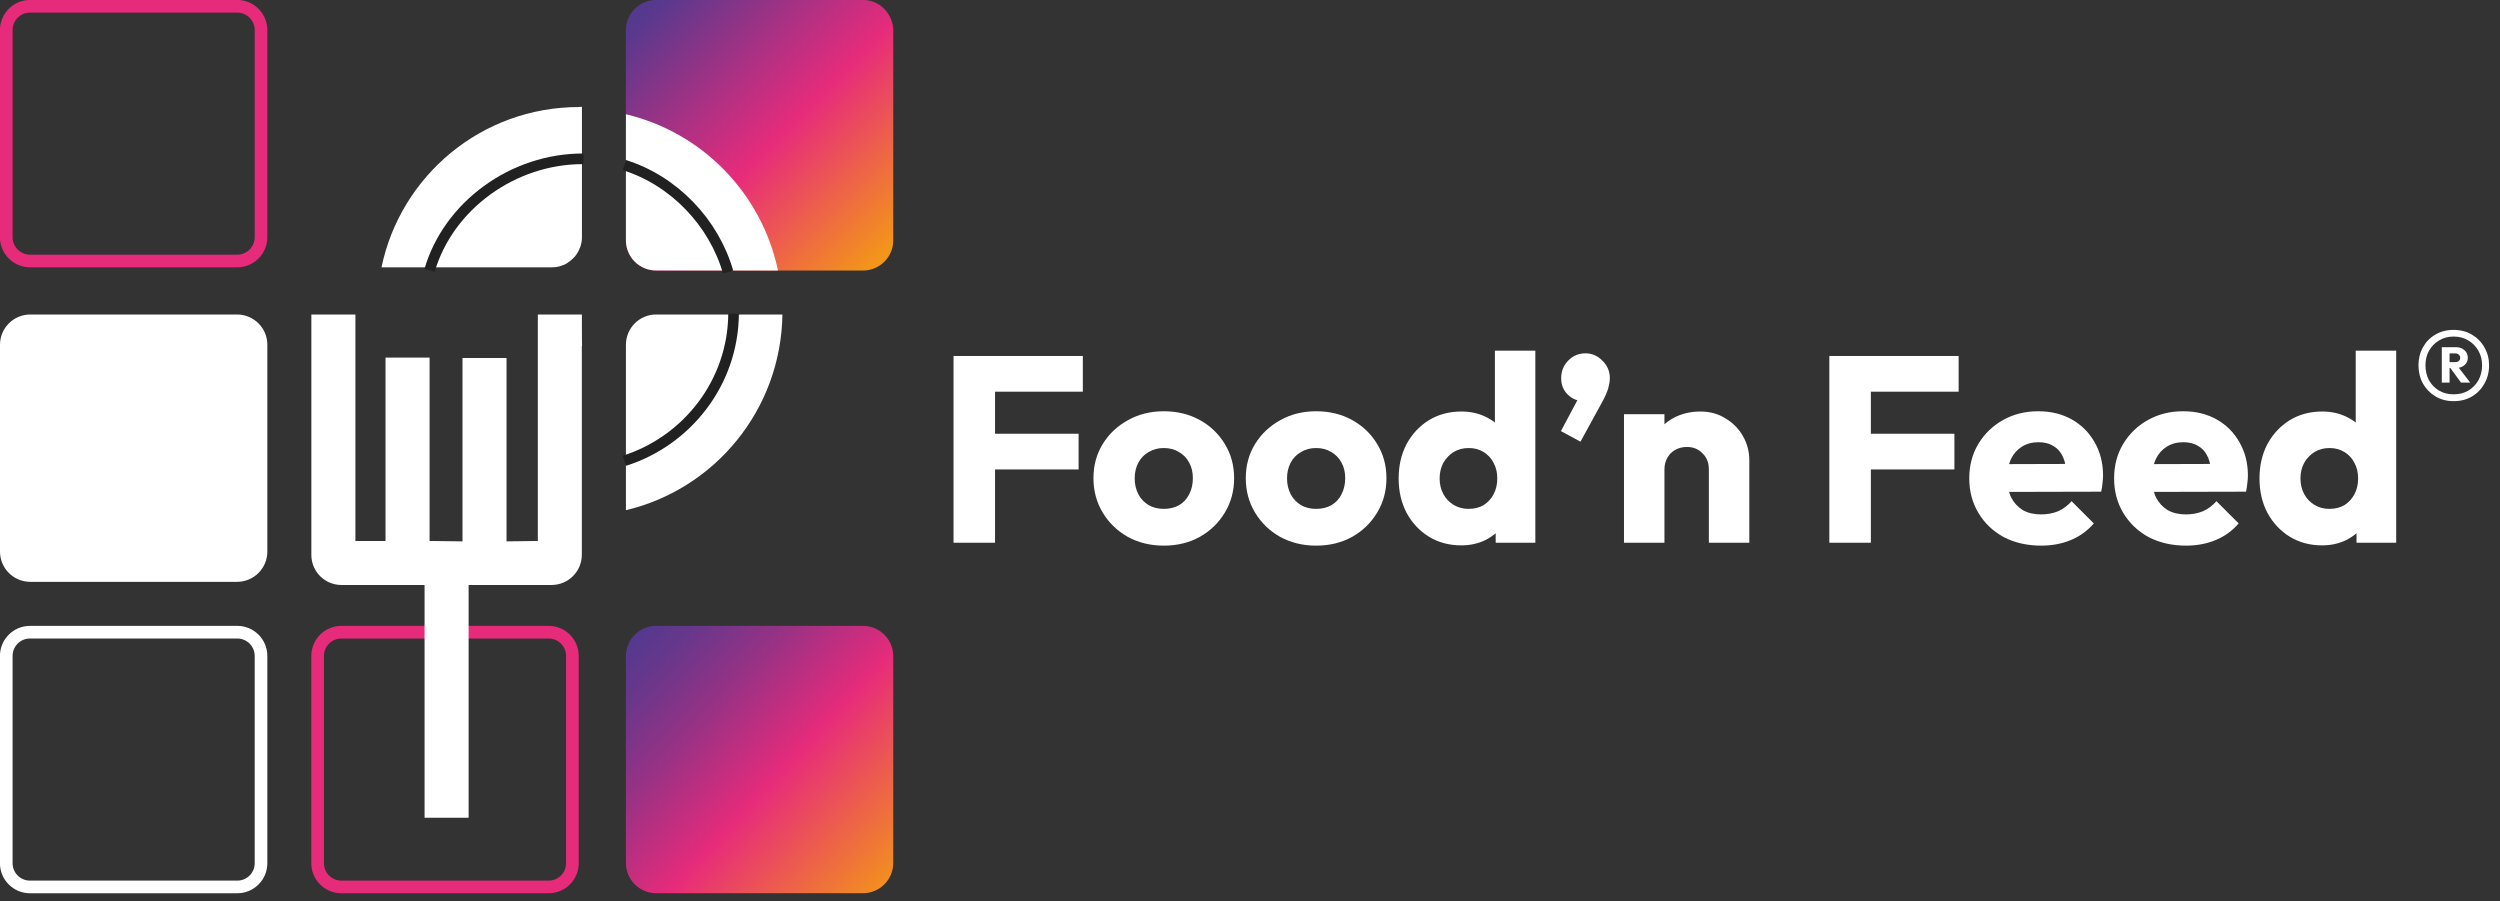 <svg width="197" height="71" viewBox="0 0 197 71" fill="none" xmlns="http://www.w3.org/2000/svg">
<rect x="0" y="0" width="197" height="71" fill="#333333" stroke="none"/>
<path d="M2.371 0.494H18.691C19.727 0.494 20.568 1.335 20.568 2.371V18.691C20.568 19.727 19.727 20.567 18.691 20.567H2.371C1.335 20.567 0.494 19.727 0.494 18.691V2.371C0.494 1.335 1.335 0.494 2.371 0.494Z" stroke="#E72B7B" stroke-width="0.996" stroke-miterlimit="10"/>
<path d="M70.396 2.478H70.388V18.942C70.388 20.257 69.32 21.317 68.017 21.317H51.701C50.386 21.317 49.318 20.249 49.318 18.934V2.383C49.318 1.064 50.386 0 51.701 0H68.033C69.34 0 70.396 1.108 70.396 2.478Z" fill="url(#paint0_linear_596_86)"/>
<path d="M18.683 24.783H2.383C1.068 24.783 0 25.851 0 27.166V43.466C0 44.781 1.068 45.849 2.383 45.849H18.683C19.998 45.849 21.066 44.781 21.066 43.466V27.166C21.066 25.851 19.998 24.783 18.683 24.783Z" fill="white"/>
<path d="M2.363 49.817H18.699C19.731 49.817 20.568 50.654 20.568 51.686V68.022C20.568 69.054 19.731 69.891 18.699 69.891H2.363C1.331 69.891 0.494 69.054 0.494 68.022V51.686C0.494 50.654 1.331 49.817 2.363 49.817Z" stroke="white" stroke-width="0.996"/>
<path d="M26.898 49.817H43.234C44.266 49.817 45.103 50.654 45.103 51.686V68.022C45.103 69.054 44.266 69.891 43.234 69.891H26.898C25.866 69.891 25.029 69.054 25.029 68.022V51.686C25.029 50.654 25.866 49.817 26.898 49.817Z" stroke="#E72B7B" stroke-width="0.996" stroke-miterlimit="10"/>
<path d="M68.005 49.319H51.705C50.39 49.319 49.322 50.387 49.322 51.702V68.002C49.322 69.317 50.39 70.385 51.705 70.385H68.005C69.32 70.385 70.388 69.317 70.388 68.002V51.702C70.388 50.387 69.32 49.319 68.005 49.319Z" fill="url(#paint1_linear_596_86)"/>
<path d="M51.698 24.783C50.391 24.783 49.323 25.851 49.323 27.166V40.203C56.332 38.545 61.543 32.286 61.655 24.783H51.698ZM49.323 9.005V18.938C49.323 20.245 50.383 21.313 51.698 21.313H61.304C60.029 15.236 55.34 10.431 49.323 9.005ZM45.626 8.435C37.948 8.435 31.565 13.846 30.062 21.066H43.494C43.597 21.066 43.685 21.058 43.777 21.05C43.976 21.026 44.163 20.978 44.355 20.898C44.45 20.866 44.538 20.826 44.621 20.779C44.749 20.691 44.873 20.611 44.984 20.52C45.04 20.472 45.104 20.416 45.151 20.368C45.207 20.32 45.263 20.257 45.311 20.201C45.359 20.145 45.407 20.073 45.446 20.018C45.574 19.826 45.666 19.631 45.745 19.408C45.777 19.288 45.809 19.173 45.833 19.038C45.849 18.926 45.857 18.822 45.857 18.715V8.419H45.642L45.626 8.427V8.435Z" fill="white"/>
<path d="M33.852 21.301C35.334 16.213 40.426 12.491 45.976 12.515H45.606" stroke="#212121" stroke-width="0.837" stroke-miterlimit="10"/>
<path d="M49.195 13.009C53.084 14.22 56.244 17.508 57.375 21.436" stroke="#212121" stroke-width="0.837" stroke-miterlimit="10"/>
<path d="M49.195 36.31C54.124 34.756 57.766 30.166 57.806 24.723" stroke="#212121" stroke-width="0.837" stroke-miterlimit="10"/>
<path d="M45.848 27.261V43.713C45.848 45.028 44.78 46.096 43.465 46.096H36.927V64.436H33.456V46.096H26.902C25.595 46.096 24.535 45.036 24.535 43.729V24.783H28.006V42.629H30.38V28.178H33.851V42.629L36.445 42.661V28.21H39.915V42.661L42.381 42.629V24.783H45.852C45.852 24.783 45.852 27.261 45.868 27.261H45.852H45.848Z" fill="white"/>
<path d="M75.139 42.767V28.051H78.41V42.767H75.139ZM77.639 36.993V34.179H84.993V36.993H77.639ZM77.639 30.865V28.051H85.327V30.865H77.639Z" fill="white"/>
<path d="M91.706 42.996C90.664 42.996 89.72 42.767 88.873 42.308C88.039 41.836 87.379 41.197 86.893 40.391C86.407 39.585 86.164 38.681 86.164 37.681C86.164 36.68 86.407 35.784 86.893 34.992C87.379 34.2 88.039 33.575 88.873 33.116C89.706 32.644 90.65 32.407 91.706 32.407C92.762 32.407 93.706 32.637 94.54 33.095C95.373 33.554 96.033 34.186 96.519 34.992C97.005 35.784 97.248 36.68 97.248 37.681C97.248 38.681 97.005 39.585 96.519 40.391C96.033 41.197 95.373 41.836 94.54 42.308C93.706 42.767 92.762 42.996 91.706 42.996ZM91.706 40.099C92.164 40.099 92.567 40.002 92.914 39.807C93.262 39.599 93.526 39.314 93.706 38.952C93.901 38.577 93.998 38.153 93.998 37.681C93.998 37.209 93.901 36.798 93.706 36.451C93.512 36.09 93.241 35.812 92.894 35.617C92.56 35.409 92.164 35.305 91.706 35.305C91.262 35.305 90.866 35.409 90.519 35.617C90.171 35.812 89.9 36.09 89.706 36.451C89.511 36.812 89.414 37.229 89.414 37.702C89.414 38.16 89.511 38.577 89.706 38.952C89.9 39.314 90.171 39.599 90.519 39.807C90.866 40.002 91.262 40.099 91.706 40.099Z" fill="white"/>
<path d="M103.71 42.996C102.668 42.996 101.724 42.767 100.877 42.308C100.043 41.836 99.384 41.197 98.897 40.391C98.411 39.585 98.168 38.681 98.168 37.681C98.168 36.68 98.411 35.784 98.897 34.992C99.384 34.2 100.043 33.575 100.877 33.116C101.71 32.644 102.655 32.407 103.71 32.407C104.766 32.407 105.71 32.637 106.544 33.095C107.377 33.554 108.037 34.186 108.523 34.992C109.009 35.784 109.252 36.68 109.252 37.681C109.252 38.681 109.009 39.585 108.523 40.391C108.037 41.197 107.377 41.836 106.544 42.308C105.71 42.767 104.766 42.996 103.71 42.996ZM103.71 40.099C104.169 40.099 104.571 40.002 104.919 39.807C105.266 39.599 105.53 39.314 105.71 38.952C105.905 38.577 106.002 38.153 106.002 37.681C106.002 37.209 105.905 36.798 105.71 36.451C105.516 36.09 105.245 35.812 104.898 35.617C104.564 35.409 104.169 35.305 103.71 35.305C103.266 35.305 102.87 35.409 102.523 35.617C102.175 35.812 101.905 36.09 101.71 36.451C101.516 36.812 101.418 37.229 101.418 37.702C101.418 38.16 101.516 38.577 101.71 38.952C101.905 39.314 102.175 39.599 102.523 39.807C102.87 40.002 103.266 40.099 103.71 40.099Z" fill="white"/>
<path d="M115.152 42.975C114.193 42.975 113.339 42.746 112.589 42.287C111.853 41.829 111.27 41.203 110.839 40.411C110.422 39.619 110.214 38.716 110.214 37.702C110.214 36.687 110.422 35.784 110.839 34.992C111.27 34.2 111.853 33.575 112.589 33.116C113.339 32.658 114.193 32.428 115.152 32.428C115.846 32.428 116.471 32.56 117.027 32.824C117.596 33.088 118.062 33.457 118.423 33.929C118.798 34.388 119.006 34.916 119.048 35.513V39.786C119.006 40.384 118.805 40.926 118.444 41.412C118.082 41.884 117.617 42.267 117.048 42.558C116.478 42.836 115.846 42.975 115.152 42.975ZM115.714 40.099C116.173 40.099 116.569 40.002 116.902 39.807C117.235 39.599 117.499 39.314 117.694 38.952C117.888 38.591 117.985 38.174 117.985 37.702C117.985 37.229 117.888 36.819 117.694 36.472C117.513 36.111 117.249 35.826 116.902 35.617C116.569 35.409 116.18 35.305 115.735 35.305C115.291 35.305 114.895 35.409 114.548 35.617C114.214 35.826 113.943 36.111 113.735 36.472C113.541 36.833 113.443 37.243 113.443 37.702C113.443 38.16 113.541 38.57 113.735 38.931C113.93 39.293 114.2 39.578 114.548 39.786C114.895 39.995 115.284 40.099 115.714 40.099ZM120.985 42.767H117.86V40.036L118.339 37.577L117.798 35.117V27.634H120.985V42.767Z" fill="white"/>
<path d="M123.001 33.971L124.522 31.115L125.459 30.865C125.362 31.06 125.244 31.226 125.105 31.365C124.966 31.504 124.806 31.574 124.626 31.574C124.223 31.574 123.855 31.407 123.521 31.073C123.188 30.74 123.021 30.316 123.021 29.802C123.021 29.26 123.202 28.802 123.563 28.426C123.938 28.037 124.397 27.843 124.938 27.843C125.452 27.843 125.897 28.037 126.272 28.426C126.661 28.802 126.855 29.26 126.855 29.802C126.855 30.024 126.813 30.288 126.73 30.594C126.647 30.886 126.48 31.261 126.23 31.72L124.542 34.804L123.001 33.971Z" fill="white"/>
<path d="M134.658 42.767V36.993C134.658 36.465 134.492 36.041 134.158 35.722C133.839 35.388 133.429 35.221 132.929 35.221C132.582 35.221 132.276 35.298 132.012 35.451C131.748 35.59 131.54 35.798 131.387 36.076C131.234 36.34 131.158 36.646 131.158 36.993L129.929 36.389C129.929 35.597 130.102 34.902 130.45 34.304C130.797 33.707 131.276 33.248 131.887 32.929C132.512 32.595 133.214 32.428 133.992 32.428C134.742 32.428 135.401 32.609 135.971 32.97C136.554 33.318 137.013 33.783 137.346 34.367C137.679 34.95 137.846 35.59 137.846 36.284V42.767H134.658ZM127.97 42.767V32.637H131.158V42.767H127.97Z" fill="white"/>
<path d="M144.152 42.767V28.051H147.423V42.767H144.152ZM146.652 36.993V34.179H154.007V36.993H146.652ZM146.652 30.865V28.051H154.34V30.865H146.652Z" fill="white"/>
<path d="M160.845 42.996C159.747 42.996 158.768 42.774 157.907 42.329C157.06 41.87 156.393 41.238 155.907 40.432C155.421 39.626 155.178 38.716 155.178 37.702C155.178 36.687 155.414 35.784 155.886 34.992C156.372 34.186 157.025 33.554 157.845 33.095C158.664 32.637 159.588 32.407 160.616 32.407C161.616 32.407 162.498 32.623 163.261 33.054C164.025 33.484 164.623 34.082 165.053 34.846C165.498 35.611 165.72 36.486 165.72 37.472C165.72 37.653 165.706 37.848 165.678 38.056C165.664 38.251 165.63 38.48 165.574 38.744L156.845 38.765V36.576L164.22 36.555L162.845 37.472C162.831 36.889 162.741 36.41 162.574 36.034C162.407 35.645 162.157 35.353 161.824 35.159C161.504 34.95 161.109 34.846 160.636 34.846C160.136 34.846 159.699 34.964 159.324 35.2C158.963 35.423 158.678 35.742 158.47 36.159C158.275 36.576 158.178 37.083 158.178 37.681C158.178 38.278 158.282 38.793 158.49 39.223C158.713 39.64 159.018 39.967 159.407 40.203C159.81 40.425 160.282 40.536 160.824 40.536C161.324 40.536 161.775 40.453 162.178 40.286C162.581 40.106 162.935 39.842 163.241 39.494L164.991 41.245C164.491 41.829 163.887 42.267 163.178 42.558C162.47 42.85 161.692 42.996 160.845 42.996Z" fill="white"/>
<path d="M172.259 42.996C171.162 42.996 170.182 42.774 169.321 42.329C168.474 41.87 167.807 41.238 167.321 40.432C166.835 39.626 166.592 38.716 166.592 37.702C166.592 36.687 166.828 35.784 167.3 34.992C167.786 34.186 168.439 33.554 169.259 33.095C170.078 32.637 171.002 32.407 172.03 32.407C173.03 32.407 173.912 32.623 174.676 33.054C175.44 33.484 176.037 34.082 176.467 34.846C176.912 35.611 177.134 36.486 177.134 37.472C177.134 37.653 177.12 37.848 177.092 38.056C177.079 38.251 177.044 38.48 176.988 38.744L168.259 38.765V36.576L175.634 36.555L174.259 37.472C174.245 36.889 174.155 36.41 173.988 36.034C173.821 35.645 173.571 35.353 173.238 35.159C172.919 34.95 172.523 34.846 172.05 34.846C171.55 34.846 171.113 34.964 170.738 35.2C170.377 35.423 170.092 35.742 169.884 36.159C169.689 36.576 169.592 37.083 169.592 37.681C169.592 38.278 169.696 38.793 169.905 39.223C170.127 39.64 170.432 39.967 170.821 40.203C171.224 40.425 171.696 40.536 172.238 40.536C172.738 40.536 173.189 40.453 173.592 40.286C173.995 40.106 174.349 39.842 174.655 39.494L176.405 41.245C175.905 41.829 175.301 42.267 174.592 42.558C173.884 42.85 173.106 42.996 172.259 42.996Z" fill="white"/>
<path d="M182.985 42.975C182.027 42.975 181.173 42.746 180.423 42.287C179.687 41.829 179.103 41.203 178.673 40.411C178.256 39.619 178.048 38.716 178.048 37.702C178.048 36.687 178.256 35.784 178.673 34.992C179.103 34.2 179.687 33.575 180.423 33.116C181.173 32.658 182.027 32.428 182.985 32.428C183.68 32.428 184.305 32.56 184.861 32.824C185.43 33.088 185.895 33.457 186.256 33.929C186.631 34.388 186.84 34.916 186.881 35.513V39.786C186.84 40.384 186.638 40.926 186.277 41.412C185.916 41.884 185.451 42.267 184.881 42.558C184.312 42.836 183.68 42.975 182.985 42.975ZM183.548 40.099C184.006 40.099 184.402 40.002 184.735 39.807C185.069 39.599 185.333 39.314 185.527 38.952C185.722 38.591 185.819 38.174 185.819 37.702C185.819 37.229 185.722 36.819 185.527 36.472C185.347 36.111 185.083 35.826 184.735 35.617C184.402 35.409 184.013 35.305 183.569 35.305C183.124 35.305 182.728 35.409 182.381 35.617C182.048 35.826 181.777 36.111 181.569 36.472C181.374 36.833 181.277 37.243 181.277 37.702C181.277 38.16 181.374 38.57 181.569 38.931C181.763 39.293 182.034 39.578 182.381 39.786C182.728 39.995 183.117 40.099 183.548 40.099ZM188.819 42.767H185.694V40.036L186.173 37.577L185.631 35.117V27.634H188.819V42.767Z" fill="white"/>
<path d="M193.351 31.611C192.809 31.611 192.33 31.486 191.913 31.236C191.497 30.986 191.168 30.648 190.926 30.223C190.693 29.79 190.576 29.31 190.576 28.785C190.576 28.26 190.693 27.789 190.926 27.372C191.159 26.947 191.484 26.613 191.901 26.371C192.318 26.121 192.797 25.996 193.339 25.996C193.889 25.996 194.372 26.121 194.789 26.371C195.214 26.621 195.543 26.959 195.776 27.384C196.018 27.801 196.139 28.268 196.139 28.785C196.139 29.319 196.018 29.798 195.776 30.223C195.543 30.648 195.218 30.986 194.801 31.236C194.384 31.486 193.901 31.611 193.351 31.611ZM193.339 31.073C193.789 31.073 194.18 30.974 194.514 30.773C194.847 30.573 195.109 30.302 195.301 29.96C195.493 29.61 195.589 29.218 195.589 28.785C195.589 28.36 195.493 27.98 195.301 27.647C195.109 27.305 194.847 27.034 194.514 26.834C194.18 26.625 193.789 26.521 193.339 26.521C192.905 26.521 192.522 26.625 192.188 26.834C191.855 27.034 191.593 27.305 191.401 27.647C191.218 27.98 191.126 28.36 191.126 28.785C191.126 29.218 191.218 29.61 191.401 29.96C191.593 30.302 191.855 30.573 192.188 30.773C192.522 30.974 192.905 31.073 193.339 31.073ZM192.876 28.997V28.535H193.476C193.593 28.535 193.684 28.506 193.751 28.447C193.826 28.381 193.864 28.297 193.864 28.197C193.864 28.097 193.826 28.014 193.751 27.947C193.684 27.88 193.593 27.847 193.476 27.847H192.876V27.359H193.539C193.814 27.359 194.034 27.438 194.201 27.597C194.376 27.755 194.464 27.951 194.464 28.185C194.464 28.426 194.376 28.622 194.201 28.772C194.034 28.922 193.809 28.997 193.526 28.997H192.876ZM192.413 30.148V27.359H193.026V30.148H192.413ZM193.926 30.148L193.051 28.948L193.614 28.797L194.651 30.148H193.926Z" fill="white"/>
<defs>
<linearGradient id="paint0_linear_596_86" x1="50.498" y1="1.307" x2="69.312" y2="20.121" gradientUnits="userSpaceOnUse">
<stop stop-color="#55398E"/>
<stop offset="0.54" stop-color="#E72B7B"/>
<stop offset="1" stop-color="#F3941B"/>
</linearGradient>
<linearGradient id="paint1_linear_596_86" x1="49.816" y1="50.574" x2="70.535" y2="69.727" gradientUnits="userSpaceOnUse">
<stop stop-color="#55398E"/>
<stop offset="0.1" stop-color="#67378B"/>
<stop offset="0.28" stop-color="#953285"/>
<stop offset="0.53" stop-color="#E02B7B"/>
<stop offset="0.55" stop-color="#E72B7B"/>
<stop offset="0.87" stop-color="#EF7537"/>
<stop offset="1" stop-color="#F3941B"/>
</linearGradient>
</defs>
</svg>
